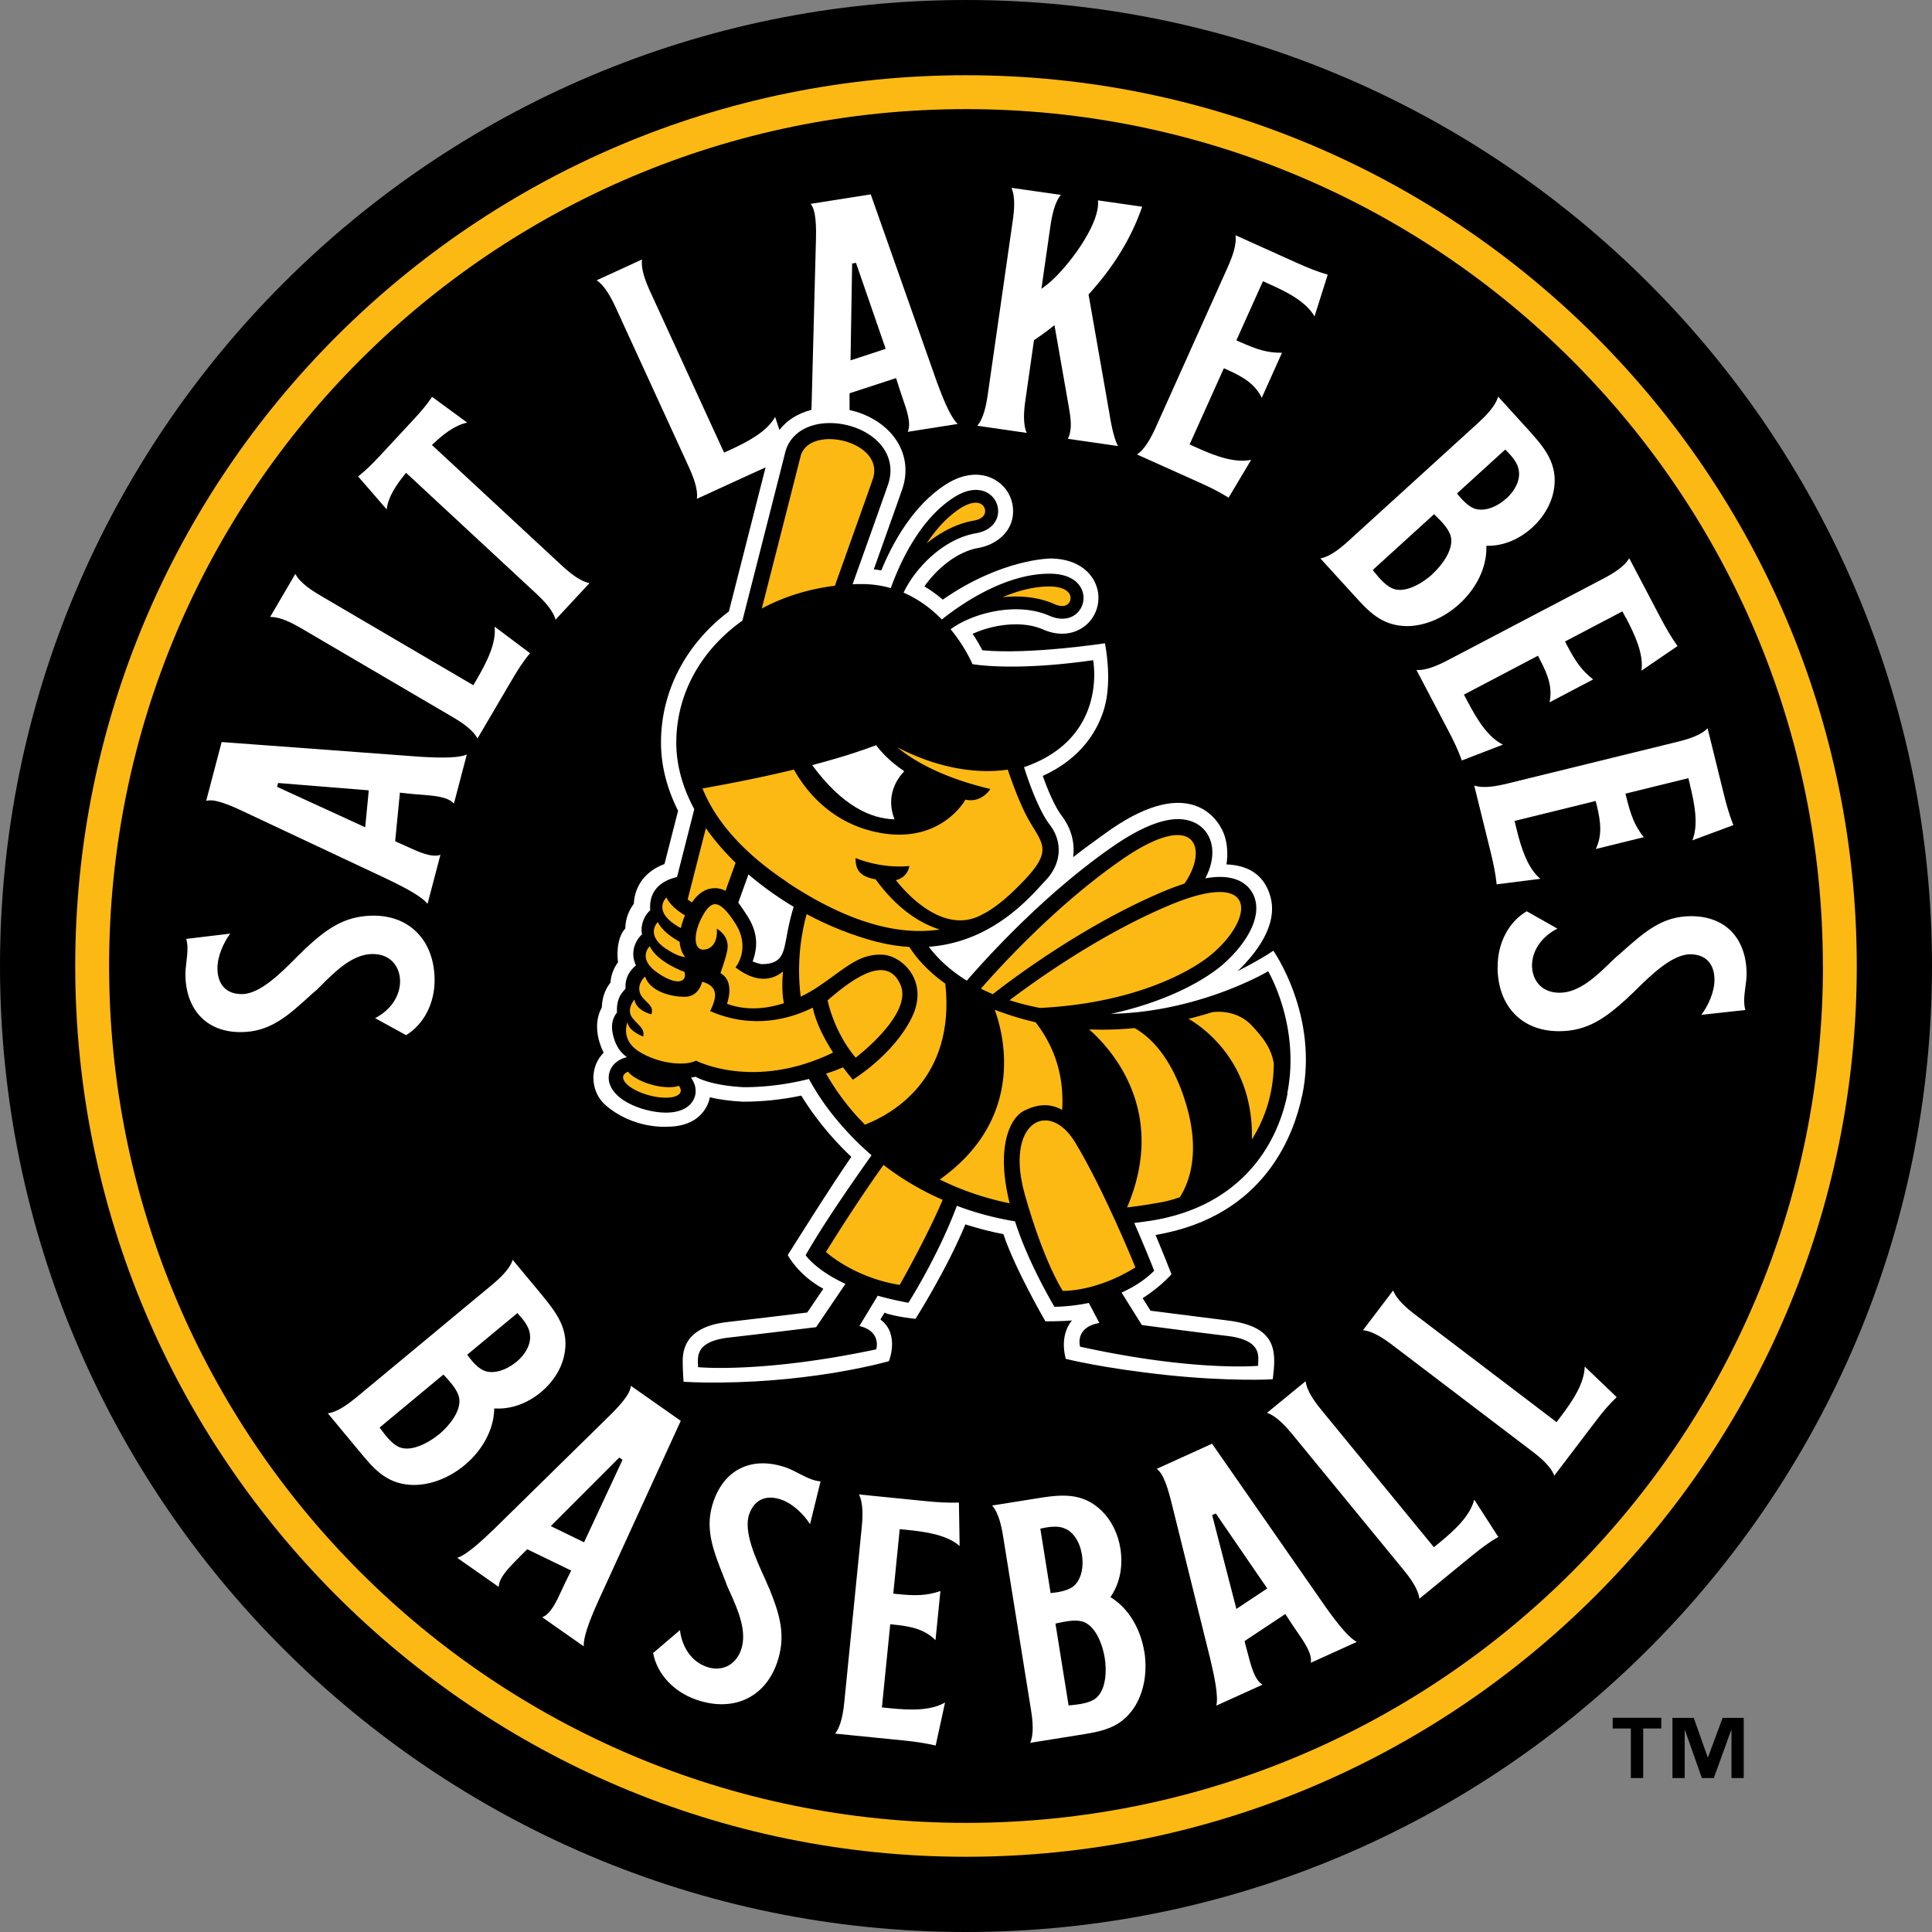 <svg xmlns="http://www.w3.org/2000/svg" fill="none" viewBox="0 0 216 216"><rect x="0" y="0" width="216" height="216" fill="#808080" stroke="none"/><g clip-path="url(#a)"><g clip-path="url(#b)"><path fill="#000" d="M108 216C48.45 216 0 167.55 0 108S48.45 0 108 0s108 48.45 108 108-48.45 108-108 108Z"/><path fill="#FDB913" d="M108 207.59c-54.91 0-99.59-44.67-99.59-99.59S53.09 8.41 108 8.41c54.91 0 99.59 44.67 99.59 99.59s-44.67 99.59-99.59 99.59Z"/><path fill="#000" d="M203.809 108c0 52.91-42.89 95.8-95.8 95.8s-95.81-42.89-95.81-95.8S55.09 12.2 108 12.2s95.8 42.89 95.8 95.8"/><path fill="#fff" d="M48.59 109.48c-.03-2.13-.7-3.93-1.94-5.2-1.24-1.28-2.99-1.94-5.02-1.91-3.28.05-5.27 1.64-7.53 3.72-.22.22-.45.47-.73.71l-.21.22c-1.72 1.73-4.07 4.1-6.08 4.12h-.06c-1.7 0-2.68-1.03-2.71-2.84-.02-1.38.7-2.94 1.43-3.92l-4.92.59c.09.3.14.64.14 1.04 0 .51-.06 1.04-.12 1.56-.06.51-.12.99-.11 1.44.06 3.99 2.48 6.44 6.28 6.38 3.24-.04 5.18-1.81 7.86-4.26l.56-.48.49-.49c1.55-1.55 3.48-3.47 5.69-3.5h.06c2.08 0 3.04 1.5 3.06 3 .02 1.68-1.04 3.26-2.79 4.17l3.46 1.9c2-1.21 3.22-3.59 3.19-6.25ZM47 88.84c1.58.12 3.07.24 3.75 1l1.44-5.48c-.83.35-2.49.42-5.3.24l-22.11-1.64-1.73 6.58c.9-.28 2.61.44 4.33 1.26l15.91 7.48c1.95.94 3.83 1.92 4.51 2.77l1.44-5.48c-.98.34-2.39-.3-3.87-.98-.29-.13-.58-.27-.88-.39l-.31-.15.53-5.43 1.22.13c.35.04.71.06 1.07.09Zm-6.17 3.65-9.85-4.52.11-.43 10.14.82-.4 4.12v.01ZM35.84 66.59c-1.06-.62-2.32-1.45-2.82-2.43l-2.82 4.82h.09c1.08 0 2.37.67 3.4 1.27l16.87 9.89c1.06.62 2.32 1.45 2.82 2.43l3.83-6.52c.7-1.19 1.26-2.08 2.05-3.02l-3.96-2.97c.19 1.84-.84 3.9-1.99 5.88l-.39.67L35.85 66.6l-.01-.01ZM42.38 51.05c-.77.83-1.47 1.53-2.34 2.22l3.19 3.68c.18-1.46 1.13-2.8 2.04-3.93l.13-.16L59.88 66.3c.9.83 1.95 1.92 2.23 2.98l3.8-4.09c-1.08-.2-2.24-1.17-3.14-2L48.29 49.75l.15-.14c1.08-1.01 2.37-2.07 3.8-2.36l-3.93-2.88c-.62.92-1.27 1.67-2.04 2.5l-3.89 4.19v-.01ZM122.72 23.28c-.4 2.77-3.87 7.26-5.92 8.74l-.37.27 1-6.97c.18-1.21.47-2.69 1.18-3.53l-5.53-.79c.45 1 .32 2.5.14 3.72l-2.78 19.35c-.18 1.22-.46 2.7-1.18 3.53l5.53.8c-.45-1-.32-2.5-.14-3.72l.95-6.64.07-.05c.43-.29 1.13-.77 1.97-1.44l.25-.2 1.62 9.24c.2 1.19.4 2.42-.12 3.47l5.61.81c-.35-.6-.69-1.87-.99-3.78l-2.31-13.17.07-.07c2.77-3.06 4.72-6.25 5.93-9.74l-4.95-.71c.03.27.02.58-.03.9M146.969 35.37l1.47-4.66c-1.24-.37-2.22-.77-3.45-1.32l-6.86-3.09c.16 1.09-.39 2.49-.89 3.62l-8.01 17.83c-.51 1.12-1.2 2.46-2.11 3.06l6.97 3.13c1.23.55 2.17 1.02 3.27 1.7l2.52-4.23c-1.84.38-4-.42-6.06-1.35l-.82-.37 3.83-8.52.43.19c1.84.83 3.06 1.61 3.81 3.11l2.26-5.03c-1.67.02-2.88-.4-4.67-1.2l-.43-.19 2.97-6.61.71.32c1.95.87 4.08 1.94 5.05 3.6M170.649 47.81l-3.16-3.47c-.29 1.06-1.35 2.13-2.25 2.96l-14.46 13.16c-.91.83-2.08 1.78-3.16 1.97l3.71 4.07c1.67 1.85 3.12 3.44 5.89 3.5h.06c2.01 0 4.15-.9 5.88-2.48 1.92-1.74 3.05-4.1 3.02-6.3v-.2h.21c1.73 0 3.48-.73 4.93-2.05 1.22-1.11 2.06-2.53 2.37-4 .62-3.13-1.08-5-3.04-7.16Zm-10.51 16.39c-.95.86-2.38 1.75-3.63 1.75-.21 0-.41-.02-.6-.08-.88-.24-1.69-1.22-2.22-1.87l-.21-.26.18-.18 6.67-6.07.26.25c.63.62 1.48 1.48 1.64 2.37.24 1.38-.98 3.06-2.09 4.08m8.25-8.45c-.71.65-1.75 1.24-2.78 1.24-.22 0-.44-.03-.65-.08-.57-.17-1.21-.69-1.9-1.53l-.16-.21.19-.17 5.2-4.73.19.19c.79.79 1.22 1.47 1.31 2.07.22 1.02-.3 2.23-1.39 3.23M181.769 69.04c.99 1.89 2.01 4.05 1.75 5.94l4.03-2.75c-.75-1.06-1.27-1.97-1.9-3.16l-3.5-6.66c-.55.96-1.84 1.73-2.93 2.3l-17.31 9.08c-1.09.57-2.46 1.2-3.55 1.11l3.55 6.76c.63 1.19 1.08 2.14 1.53 3.36l4.59-1.77c-1.68-.83-2.88-2.79-3.94-4.8l-.42-.79 8.28-4.35.21.42c.94 1.78 1.42 3.15 1.08 4.79l4.88-2.56c-1.31-1.01-2.02-2.09-2.93-3.82l-.22-.42 6.42-3.37.36.69h.02ZM188.94 87.76c.51 2.07.98 4.41.27 6.19l4.58-1.7c-.47-1.21-.76-2.22-1.08-3.53l-1.8-7.3c-.76.8-2.2 1.23-3.39 1.52l-18.98 4.66c-1.2.29-2.67.58-3.72.22l1.83 7.42c.32 1.31.54 2.34.68 3.63l4.88-.62c-1.43-1.21-2.13-3.4-2.67-5.6l-.21-.87 9.07-2.23.11.45c.48 1.95.62 3.4-.1 4.92l5.36-1.32c-1.03-1.3-1.46-2.52-1.93-4.42l-.11-.45 7.03-1.73.19.76h-.01ZM167.43 108.1c0 4.37 2.7 7.19 6.85 7.19h.02c3.28 0 5.29-1.58 7.57-3.63.22-.22.46-.46.74-.7l.22-.22c1.73-1.71 4.11-4.04 6.13-4.05 1.73 0 2.72 1.05 2.72 2.87 0 1.37-.73 2.93-1.47 3.9l4.92-.54c-.08-.3-.13-.64-.13-1.04 0-.5.07-1.04.14-1.55s.13-.99.13-1.45c0-1.92-.57-3.53-1.62-4.67-1.08-1.16-2.66-1.78-4.57-1.78h-.02c-3.24 0-5.2 1.75-7.91 4.17l-.56.48c-.16.15-.33.31-.5.48-1.57 1.53-3.52 3.43-5.73 3.43-2.12 0-3.07-1.52-3.08-3.03 0-1.68 1.08-3.25 2.84-4.14l-3.43-1.94c-2.02 1.19-3.26 3.55-3.25 6.21M60.32 144.46l-3-3.61c-.33 1.05-1.44 2.07-2.39 2.86l-15.04 12.48c-.95.78-2.15 1.68-3.24 1.82l3.52 4.24c1.59 1.92 2.96 3.58 5.72 3.76 2.02.11 4.23-.69 6.05-2.2 1.99-1.65 3.23-3.95 3.31-6.15v-.19h.2c1.72.08 3.52-.57 5.04-1.83 1.27-1.06 2.18-2.44 2.54-3.89.76-3.1-.85-5.04-2.72-7.3m-11.24 15.91c-.94.78-2.33 1.57-3.54 1.59-.26 0-.52-.03-.76-.11-.86-.28-1.63-1.3-2.13-1.97l-.2-.27 7.13-5.92.25.26c.59.65 1.41 1.55 1.53 2.45.18 1.39-1.11 3.01-2.27 3.98m8.62-8.09c-.7.58-1.7 1.1-2.67 1.12-.27 0-.55-.03-.81-.12-.57-.2-1.18-.74-1.83-1.61l-.16-.21 5.62-4.66.17.2c.76.83 1.15 1.52 1.22 2.13.17 1.03-.4 2.22-1.54 3.16M70.52 154.97c-.06.94-1.32 2.29-2.69 3.62l-12.55 12.32c-1.56 1.5-3.13 2.93-4.16 3.26l4.64 3.25c.02-1.04 1.11-2.13 2.26-3.29l.68-.68.25-.24 4.91 2.38-.54 1.09c-.16.32-.31.65-.46.97-.66 1.44-1.29 2.8-2.24 3.16l4.64 3.25c-.04-.91.47-2.49 1.62-5.05l9.23-20.16-5.57-3.91-.02.03Zm-5.22 17.46-3.72-1.81 7.66-7.67.36.26-4.3 9.22ZM90.56 170.42l1.18-4.8c-.31-.02-.65-.1-1.02-.23-.47-.17-.95-.42-1.42-.66-.46-.24-.89-.46-1.31-.62-1.81-.65-3.52-.68-4.94-.07-1.47.62-2.59 1.9-3.24 3.7-1.1 3.05-.13 5.48 1.22 8.86l.26.69c.08.19.18.41.28.63.9 1.99 2.02 4.48 1.27 6.56-.32.89-.89 1.53-1.64 1.85-.68.29-1.48.29-2.26 0-1.58-.57-2.69-2.12-2.92-4.08l-3 2.56c.43 2.3 2.23 4.28 4.72 5.18 2 .72 3.92.73 5.55.02s2.86-2.1 3.55-4.02c1.11-3.09.32-5.51-.82-8.36-.14-.29-.28-.6-.41-.94l-.13-.28c-1.01-2.21-2.4-5.25-1.71-7.14.32-.88.83-1.45 1.54-1.7.59-.21 1.32-.17 2.09.11 1.29.46 2.51 1.69 3.16 2.72M107.289 172.87l-.08-4.88c-1.3.04-2.35-.03-3.69-.16l-7.49-.75c.5.98.43 2.49.31 3.71l-1.94 19.45c-.12 1.22-.35 2.71-1.03 3.58l7.6.76c1.34.14 2.38.28 3.64.57l1.05-4.81c-1.62.94-3.92.87-6.17.64l-.89-.09.93-9.3.46.05c2 .2 3.41.56 4.6 1.73l.55-5.49c-1.57.54-2.86.54-4.81.34l-.46-.05.72-7.21.78.08c2.12.21 4.49.55 5.93 1.81M127.93 184.65c-.41-2.56-1.76-4.79-3.61-5.98l-.17-.11.11-.17c.95-1.45 1.31-3.32 1-5.27-.26-1.63-.99-3.12-2.05-4.17-2.28-2.24-4.78-1.84-7.66-1.37l-4.63.74c.73.82 1.05 2.3 1.24 3.51l3.1 19.3c.2 1.21.35 2.71-.08 3.72l5.43-.87c2.46-.39 4.59-.72 6.15-3.01 1.12-1.68 1.55-3.99 1.18-6.32m-10.48-6.54-1.15-7.2.26-.06c1.09-.23 1.89-.22 2.45.03.97.38 1.7 1.47 1.94 2.93.19 1.15.04 2.68-.91 3.51-.46.38-1.24.64-2.32.76l-.26.03h-.01Zm5.13 11.7c-.68.6-1.94.74-2.78.83l-.34.03-1.47-9.15.36-.08c.86-.18 2.05-.43 2.88-.07 1.29.56 2.03 2.49 2.27 3.98.24 1.47.14 3.52-.92 4.45M151.69 183.57c-.8-.43-1.9-1.67-3.52-3.96l-12.66-18.2-6.19 2.81c.78.52 1.3 2.3 1.75 4.16l4.23 17.06c.5 2.11.93 4.18.69 5.25l5.16-2.34c-.89-.55-1.27-2.04-1.68-3.62-.08-.31-.16-.62-.25-.93l-.07-.33 4.55-3.02.67 1.02c.19.3.4.59.6.89.9 1.3 1.75 2.53 1.58 3.54l5.16-2.34-.02.01Zm-13.46-3.69-2.71-10.49.41-.18 5.75 8.38-3.45 2.29ZM164.82 167.67c-.46 1.79-2.14 3.38-3.91 4.82l-.6.49-12.54-15.3c-.78-.95-1.67-2.16-1.8-3.26l-4.32 3.54c1.05.34 2.06 1.46 2.84 2.4l12.4 15.12c.78.95 1.67 2.16 1.8 3.26l5.85-4.79c1.07-.87 1.91-1.51 2.97-2.12l-2.68-4.16h-.01ZM174.021 158.99l-15.75-11.97c-.98-.74-2.13-1.72-2.51-2.75l-3.38 4.45c1.09.09 2.34.94 3.32 1.68l15.56 11.83c.98.74 2.13 1.72 2.51 2.75l4.58-6.02c.81-1.07 1.5-1.91 2.4-2.76l-3.58-3.42c-.03 1.85-1.3 3.78-2.68 5.6l-.47.62v-.01Z"/><path fill="#fff" d="M145.571 122.56c1.92-9-3.21-16.27-3.21-16.27-1.49 1.03-3.99 2.28-3.99 2.28 2.03-1.95 4.56-5.14 3.66-8.34-.78-2.77-2.92-3.51-4.91-3.59.19-1.15.09-2.48-.31-3.48-.82-2.05-4.29-6.54-13.34.08-1.17.86-2.37 1.7-3.49 2.59.21-1.6-.21-3.24-1.3-4.65-.77-1.01-1.58-2.97-2.1-4.43 4.42-2.01 6.24-5.23 6.92-7.71.87-3.18.03-7.12.03-7.12s-8.48 1.29-13.7.78c-.25-.48-.61-1.12-1.09-1.84 1.32-.6 3.04-1.06 4.82-1.06 1.16 0 2.19.19 3.07.58.72.32 1.44.47 2.13.47 2.26 0 4.03-1.75 4.05-3.99.01-2.1-1.66-4.38-5.35-4.42 0 0-5.44 0-12.06 4.6-.65-.56-1.34-1.06-2.05-1.48 1.38-1.98 3.66-3.89 6.03-4.3 2.02-.35 4.09-1.9 3.87-4.47-.18-2.12-1.97-3.72-4.16-3.72-1.1 0-2.24.37-3.38 1.11-3.67 2.36-5.95 6.59-7.18 9.59-.28-.05-.56-.08-.84-.11 3-8.39 3.17-8.95 3.24-9.14.61-1.94.3-3.91-.89-5.55-1.13-1.55-2.97-2.67-5.06-3.13V43.97l5.2-1.7.37 1.16c.11.34.23.68.34 1.02.52 1.49 1.01 2.91.59 3.83l5.59-.88c-.66-.63-1.39-2.12-2.35-4.76l-7.37-20.91-6.72 1.06c.61.71.65 2.56.58 4.48l-.46 17.57c0 .33-.02.66-.04.99-1.49.37-2.73 1.15-3.57 2.24l-.48-1.46c-.9 1.61-2.93 2.72-5 3.67l-.71.32-8.25-17.98c-.51-1.12-1.07-2.52-.92-3.61l-5.08 2.33c.92.59 1.62 1.93 2.14 3.05l8.15 17.77c.51 1.12 1.07 2.52.92 3.61l6.87-3.15c.28-.13.55-.25.81-.36-.6 2.35-1.8 7.07-4.1 16.1-4.8 3.62-7.56 8.88-7.59 14.54-.02 2.58.62 5.18 1.91 7.75l-1.52 5.95c-2.05.75-3.33 2.37-3.43 4.45-.52.68-.94 1.64-.95 2.75-1.13 1.24-.86 3.56-.81 3.77-.51.7-.79 1.46-.85 2.29-.4.5-.92 1.36-.97 2.79-1.22 2.16.03 4.7.21 5.04-.63.64-.9 1.34-1 1.73-.39 1.42 0 3.1 1.25 4.17 3.08 2.65 6.75 2.38 6.82 2.38 4.33 0 4.79-3.21 4.8-3.29.93.22 2.14.41 3.68.49h.09c2.13 0 4.3-.23 6.45-.68 2.05 3.33 4.32 5.64 5.6 6.85-2.17 3.09-7.11 10.98-7.11 10.98s1.14 2.22 3.98 3.77l-1.8 2.65c-2.55.31-6.49.79-8.96 1.07-5.14.58-4.98 3.69-4.96 4.71.02 1.02.09 1.96.09 1.96s1.72.12 4.1.09c10.95-.09 18.86-2.39 18.86-2.39s1.25-3.04-.95-4.66l.46-.76c1.04.44 3.46.69 3.46.69s3.45-5.41 5.58-10.56c1.37.44 2.8.81 4.25 1.09 1.32 3.95 4.7 9.75 4.7 9.75s1.93 0 2.97-.1c-.15.17-1.4 1.6-.7 4.29 0 0 4.05 1.05 11.46 1.83 6.47.68 11.68.51 11.69.43.35-2.92.62-5.81-4.91-6.53-2.5-.32-6.52-.82-8.76-1.11l-.88-1.4c2.11-1.36 3.22-2.68 3.22-2.68s-.96-2.46-1.78-4.39c12.41-2.09 15.52-11.53 16.37-15.51m-50.3-93.1.44-.07L99.02 39l-3.93 1.29.18-10.83h-.01Z"/><path fill="#000" d="M143.921 122.23c1.49-7.54-2.14-13.64-2.14-13.64s-7.65 4.56-17.58 4.76c1.64-.36 3.23-.8 4.74-1.34 4.54-1.6 6.97-3.48 7.81-4.21 2.29-2.01 4.41-5.04 3.48-7.53-.32-.83-1.23-2.23-3.87-2.23-.49 0-1.03.06-1.61.16.81-1.52 1.03-3.12.51-4.41-.6-1.5-2.07-2.32-3.92-2.2-1.84.12-4.16 1.14-6.9 3.03-7.61 5.27-14.05 12.36-16.35 15.02-1.98-1.22-3.33-2.58-4.25-3.79 7.4-.54 11.67-5.98 13.06-7.42 1.72-1.79 1.99-4.24.46-6.23-1.53-1.99-2.87-6.43-2.87-6.43 9.46-3.25 7.72-11.96 7.72-11.96-9 1.29-13.49.44-13.49.44s-.77-1.87-2.44-3.9c2.43-1.8 7.38-3.11 11.04-1.51 4.24 1.85 5.83-4.64.13-4.7-5.15-.06-10.26 3.6-12.15 5.12-1.12-1.15-2.54-2.25-4.28-3 1.29-2.74 4.46-6.02 8.09-6.64 4.56-.79 2.31-7.09-2.48-4-3.88 2.49-6.08 7.46-7.04 10.13-.99-.28-2.07-.45-3.24-.45-.34 0-.69 0-1.03.02 2.25-6.29 3.82-10.7 4.01-11.29.45-1.42.22-2.86-.65-4.04-1.18-1.62-3.5-2.68-5.89-2.69-2.59 0-4.51 1.26-5.01 3.31-.09.38-2.13 8.39-4.78 18.78-4.48 3.18-7.35 7.98-7.39 13.55-.02 2.59.72 5.13 2.01 7.53-.66 2.6-1.31 5.15-1.93 7.59-1.06.23-3.01.98-3.01 3.35 0 .11 0 .22.03.34l-.07.07c-.47.44-.98 1.31-.9 2.35 0 .1.02.2.04.3l-.07.06c-.47.44-.98 1.31-.9 2.35.03.36.13.71.29 1.05-.31.28-1.28 1.09-1.16 2.59-.19.3-1.06.86-.96 2.68-.76.96-.61 2.02-.33 2.92.3.95.76 1.57 1.44 2.07-1.42.36-1.84 1.27-1.96 1.72-.46 1.7 1.15 3.37 4.01 4.15.86.23 1.71.35 2.48.33 2.34-.06 2.93-1.32 3.08-1.86.1-.36.2-1.17-.45-2.05.18-.02.35-.06.52-.1 0 0 1.46.96 5.38 1.17 2.83 0 5.34-.43 7.29-.92a27.61 27.61 0 0 0 2.47 3.77 33.86 33.86 0 0 0 4.53 4.76c-2.35 3.31-5.42 7.76-7.37 11.17 0 0 1.07 1.64 4.45 3.21l-3.28 4.84c-2.47.3-6.99.85-9.73 1.16-4.04.46-3.44 2.38-3.47 3.31 0 0 7.12.72 19.92-1.99 0 0 .64-2.01-1.88-2.61l2.05-3.39c1.02.29 2.16.56 3.43.79 0 0 3.28-5.13 5.42-10.84 2.16.82 4.35 1.38 6.5 1.74.87 2.7 2.28 5.87 4.4 9.55 0 0 1.66.02 3.85-.43l1.18 2.24c-2.82.5-2.15 2.65-2.15 2.65 12.77 2.81 19.9 2.14 19.9 2.14-.02-.93.6-2.85-3.44-3.34-2.67-.32-7.07-.89-9.56-1.22l-2.27-3.63c1.3-.58 2.57-1.36 3.65-2.44 0 0-.93-2.38-2.23-5.34.58-.07 1.15-.15 1.7-.23 9.67-1.46 14.18-7.89 15.44-14.25M87.891 105c-.3 1.53-.47 2.79-2.71 2.79-.23 0-.8-.2-1.03-.3.44-1.29.79-2.94-.63-5.14-.32-.49-.64-.99-.98-1.43.37-1.03.75-2.09 1.14-3.16 1.55 1.33 3.26 2.55 5.05 3.62-.31 1.03-.6 2.23-.82 3.56 0 .02-.01.04-.02.06Z"/><path fill="#fff" d="M101.091 86.22c-1.62-1.1-2.59-2.16-3.14-2.91-1.22.47-3.52 1.28-7.15 2.23 3.38 4.59 6.58 6 9.2 6.06-1.01-2.65.28-4.53 1.1-5.38"/><path fill="#FDB913" d="M109.67 110.54c.42.21.87.41 1.33.61 1.76-1.39 9.91-7.6 18.97-11.44.87-.37 1.69-.67 2.45-.92 2.7-3.83 1.4-8.5-6.99-2.69-7.15 4.95-13.33 11.65-15.77 14.44M112.881 111.83c1.03.33 2.16.62 3.39.86 10.78-.54 17.17-4.22 19.37-6.15 4.67-4.08 4.92-9.49-5-5.29-7.81 3.3-15.03 8.5-17.76 10.57M72.91 121.28c-1.23-.33-2.26-.91-2.69-1.46-.29.11-.48.28-.54.49-.19.7 1.09 1.66 2.86 2.14 1.77.48 3.36.31 3.55-.39.06-.21-.02-.44-.2-.67-.65.24-1.78.22-2.99-.11M92.34 139.97s3.13 2.88 8.25 3.68c0 0 3.03-5.32 4.8-9.51-2.26-.98-4.49-2.26-6.61-3.9-3.37 4.71-6.44 9.74-6.44 9.74M79.94 99.3c.43 0 .81.11 1.17.3.37-1.03.75-2.08 1.13-3.14-1.25-1.22-2.37-2.51-3.32-3.87-.71 2.75-1.39 5.44-2.04 7.98.16.11.33.22.49.32.5-.74 1.31-1.59 2.57-1.59ZM97.6 53.5c1.34-4.23-7.2-6.12-8.1-2.46-.09.37-1.9 7.49-4.33 16.99 2.43-1.3 5.2-2.18 8.17-2.54 2.38-6.67 4.06-11.39 4.26-11.99ZM88.05 98.67c7.39 4.89 12.929 5.87 17.019 5.25-1.83-.57-4.55-1.99-7.17-5.61-1.52-.27-2.28-.86-2.24-2.38 0 0 2.74 1.21 6.01.89 0 0-.14 1.26-1.51 1.58.91 1.17 5.2 6.22 9.56 3.89.24-.13.46-.24.66-.35 1.39-.86 2.44-1.83 3.21-2.59 4.08-3.98 3.23-4.67 1.64-7.31-1.04-1.72-2.01-4.36-2.56-6-2.07.32-6.61.48-12.35-2.49 1.61 1.34 4.78 3.33 10.4 4.66 0 0-.93 1.59-2.78 1.19 0 0-2.85 5.27-10.2 3.58-5.09-1.17-7.79-4.81-8.98-6.94-2.76.67-6.15 1.39-10.22 2.11 1.37 3.4 4.25 7.01 9.52 10.5M117.88 67.54c.32.14.62.21.88.21.73 0 .93-.58.93-.89 0-.77-.89-1.27-2.27-1.29h-.11c-1.78 0-3.58.5-5.22 1.2.49-.05.98-.08 1.46-.08 1.59 0 3.04.28 4.32.84M108.85 58.21c.35-.06.64-.16.85-.31.61-.4.46-1 .29-1.26-.42-.64-1.44-.57-2.61.18l-.09.06c-1.49.98-2.71 2.39-3.69 3.88.38-.32.77-.61 1.18-.87 1.33-.87 2.69-1.44 4.07-1.68ZM142.411 118.89c-.31-1.81-1.26-2.92-2.38-4.15-1.56-1.72-3.65-1.68-4.48-1.58-.82.25-1.71.51-2.67.74 1.77 1.04 7.29 4.96 7.08 13.49 1.49-2.36 2.43-5.23 2.45-8.5ZM126.86 114.94c-1.62.16-3.33.22-5.09.15 2.45 2.16 8.83 9.13 4.24 19.9 1.4-.16 2.7-.37 3.84-.58.69-.13 1.38-.32 2.06-.56 1.04-1.64 2.32-4.99.69-10.42s-4.2-7.62-5.74-8.48M114.56 124.15c1.38-.67 2.74-.86 4.19-.06.2-3.15-.48-6.59-2.97-9.8a33.931 33.931 0 0 1-4.57-1.4c.88 2.37 3.67 12.01-6.14 18.98 2.59 1.28 5.22 2.13 7.81 2.66-1.57-6.3.03-9.58 1.67-10.38"/><path fill="#FDB913" d="M114.58 133.57c2.19 7.72 4.24 10.75 4.24 10.75s3.65.15 8.12-2.62c0 0-3.39-8.43-6.73-13.97-2.98-4.93-7.91-2.22-5.63 5.83M74.51 106.1c.93.62 1.62.87 2.1.91-.07-.09-.14-.18-.2-.28-.26-.43-.39-.92-.43-1.44-.89-.49-1.96-1.24-2.43-2.2 0 0-1.49 1.39.94 3.01M75.44 103.35c.24.16.47.3.68.41.11-.49.27-.97.46-1.42-.81-.48-1.67-1.16-2.08-2 0 0-1.49 1.39.94 3.01ZM96.11 125.11c.2.21.4.42.59.63 2.94-1.14 10.15-5.07 8.99-15.76-2.06-1.47-3.29-2.96-4.03-4.11-1.18-.07-2.42-.26-3.74-.6-2.62-.69-5.25-1.74-7.74-3.07-.53 1.92-1.16 5.25-.66 9.23 1.35-.65 2.2-1.29 2.2-1.29.29-.19.6-.41.95-.66 2.32-1.69 3.71-2.82 5.93-2.75 2.22.07 5.37 2.95 3.31 7.09-2.05 4.14-6.56 6.89-6.56 6.89s-.46-.53-1.1-1.38c-.36.16-1.01.42-1.89.7.95 1.69 2.17 3.39 3.72 5.08"/><path fill="#FDB913" d="M90.86 112.66c-2.46 1.22-6.66 2.48-11.47.38 0 0 .5-.92.55-1.64.06-.96-.58-1.41-1.44-1.64 0 0-.31 1.54-1.71 1.67-1 .09-3.98-.27-4.67-2.25 0 0-.89.75-.59 1.77.3 1.03 1.72 1.36 1.29 2.45 0 0-1.69-.37-1.89-1.66 0 0-.99 1.14-.2 2.1.79.96 1.33 1.12 1.19 2.05 0 0-1.69-.6-1.76-1.62 0 0-.86 1.92 1.26 3.28 2.12 1.36 5.14 1.69 6.39 1.03 0 0 6.48 3.4 15.33-.9-.94-1.47-1.91-3.28-2.28-5.03M100.679 110.1c-1.44-3.28-4.92-1.09-8.15 1.74 0 0 .64 3.43 3.13 6.41 0 0 6.46-4.87 5.02-8.15Z"/><path fill="#FDB913" d="M87.65 112.18c-.31-1.34-.14-3.28-.11-3.57-.83.7-2.62 1.61-5.31-.45 0 0 1.79-2.14-.05-4.97-1.84-2.83-2.68-2.53-3.68-.7-.99 1.84-.99 3.73.15 3.68 1.14-.05 1.59-1.14 1.49-2.34 0 0 1.41.72 1.19 2.29-.07.54-.39 1.56-.78 2.67.08.05.16.11.23.16 1.36.99.5 3.28.5 3.28 2.25.82 4.52.53 6.37-.07M73.58 108.81c2.43 1.62 3.25.76 2.94-.15 0 0-3-1.05-3.88-2.87 0 0-1.49 1.39.94 3.01"/><path fill="#000" d="M185.741 193.25h-2.03v5.54h-1.38v-5.54h-2.03v-1.2h5.43v1.2h.01Zm9.21 5.54h-1.37v-5.36h-.03l-1.95 5.36h-1.33l-1.89-5.36h-.03v5.36h-1.37v-6.73h2.38l1.56 4.4h.04l1.63-4.4h2.36v6.73Z"/></g></g><defs><clipPath id="a"><path fill="#fff" d="M0 0h216v216H0z"/></clipPath><clipPath id="b"><path fill="#fff" d="M0 0h216v216H0z"/></clipPath></defs></svg>